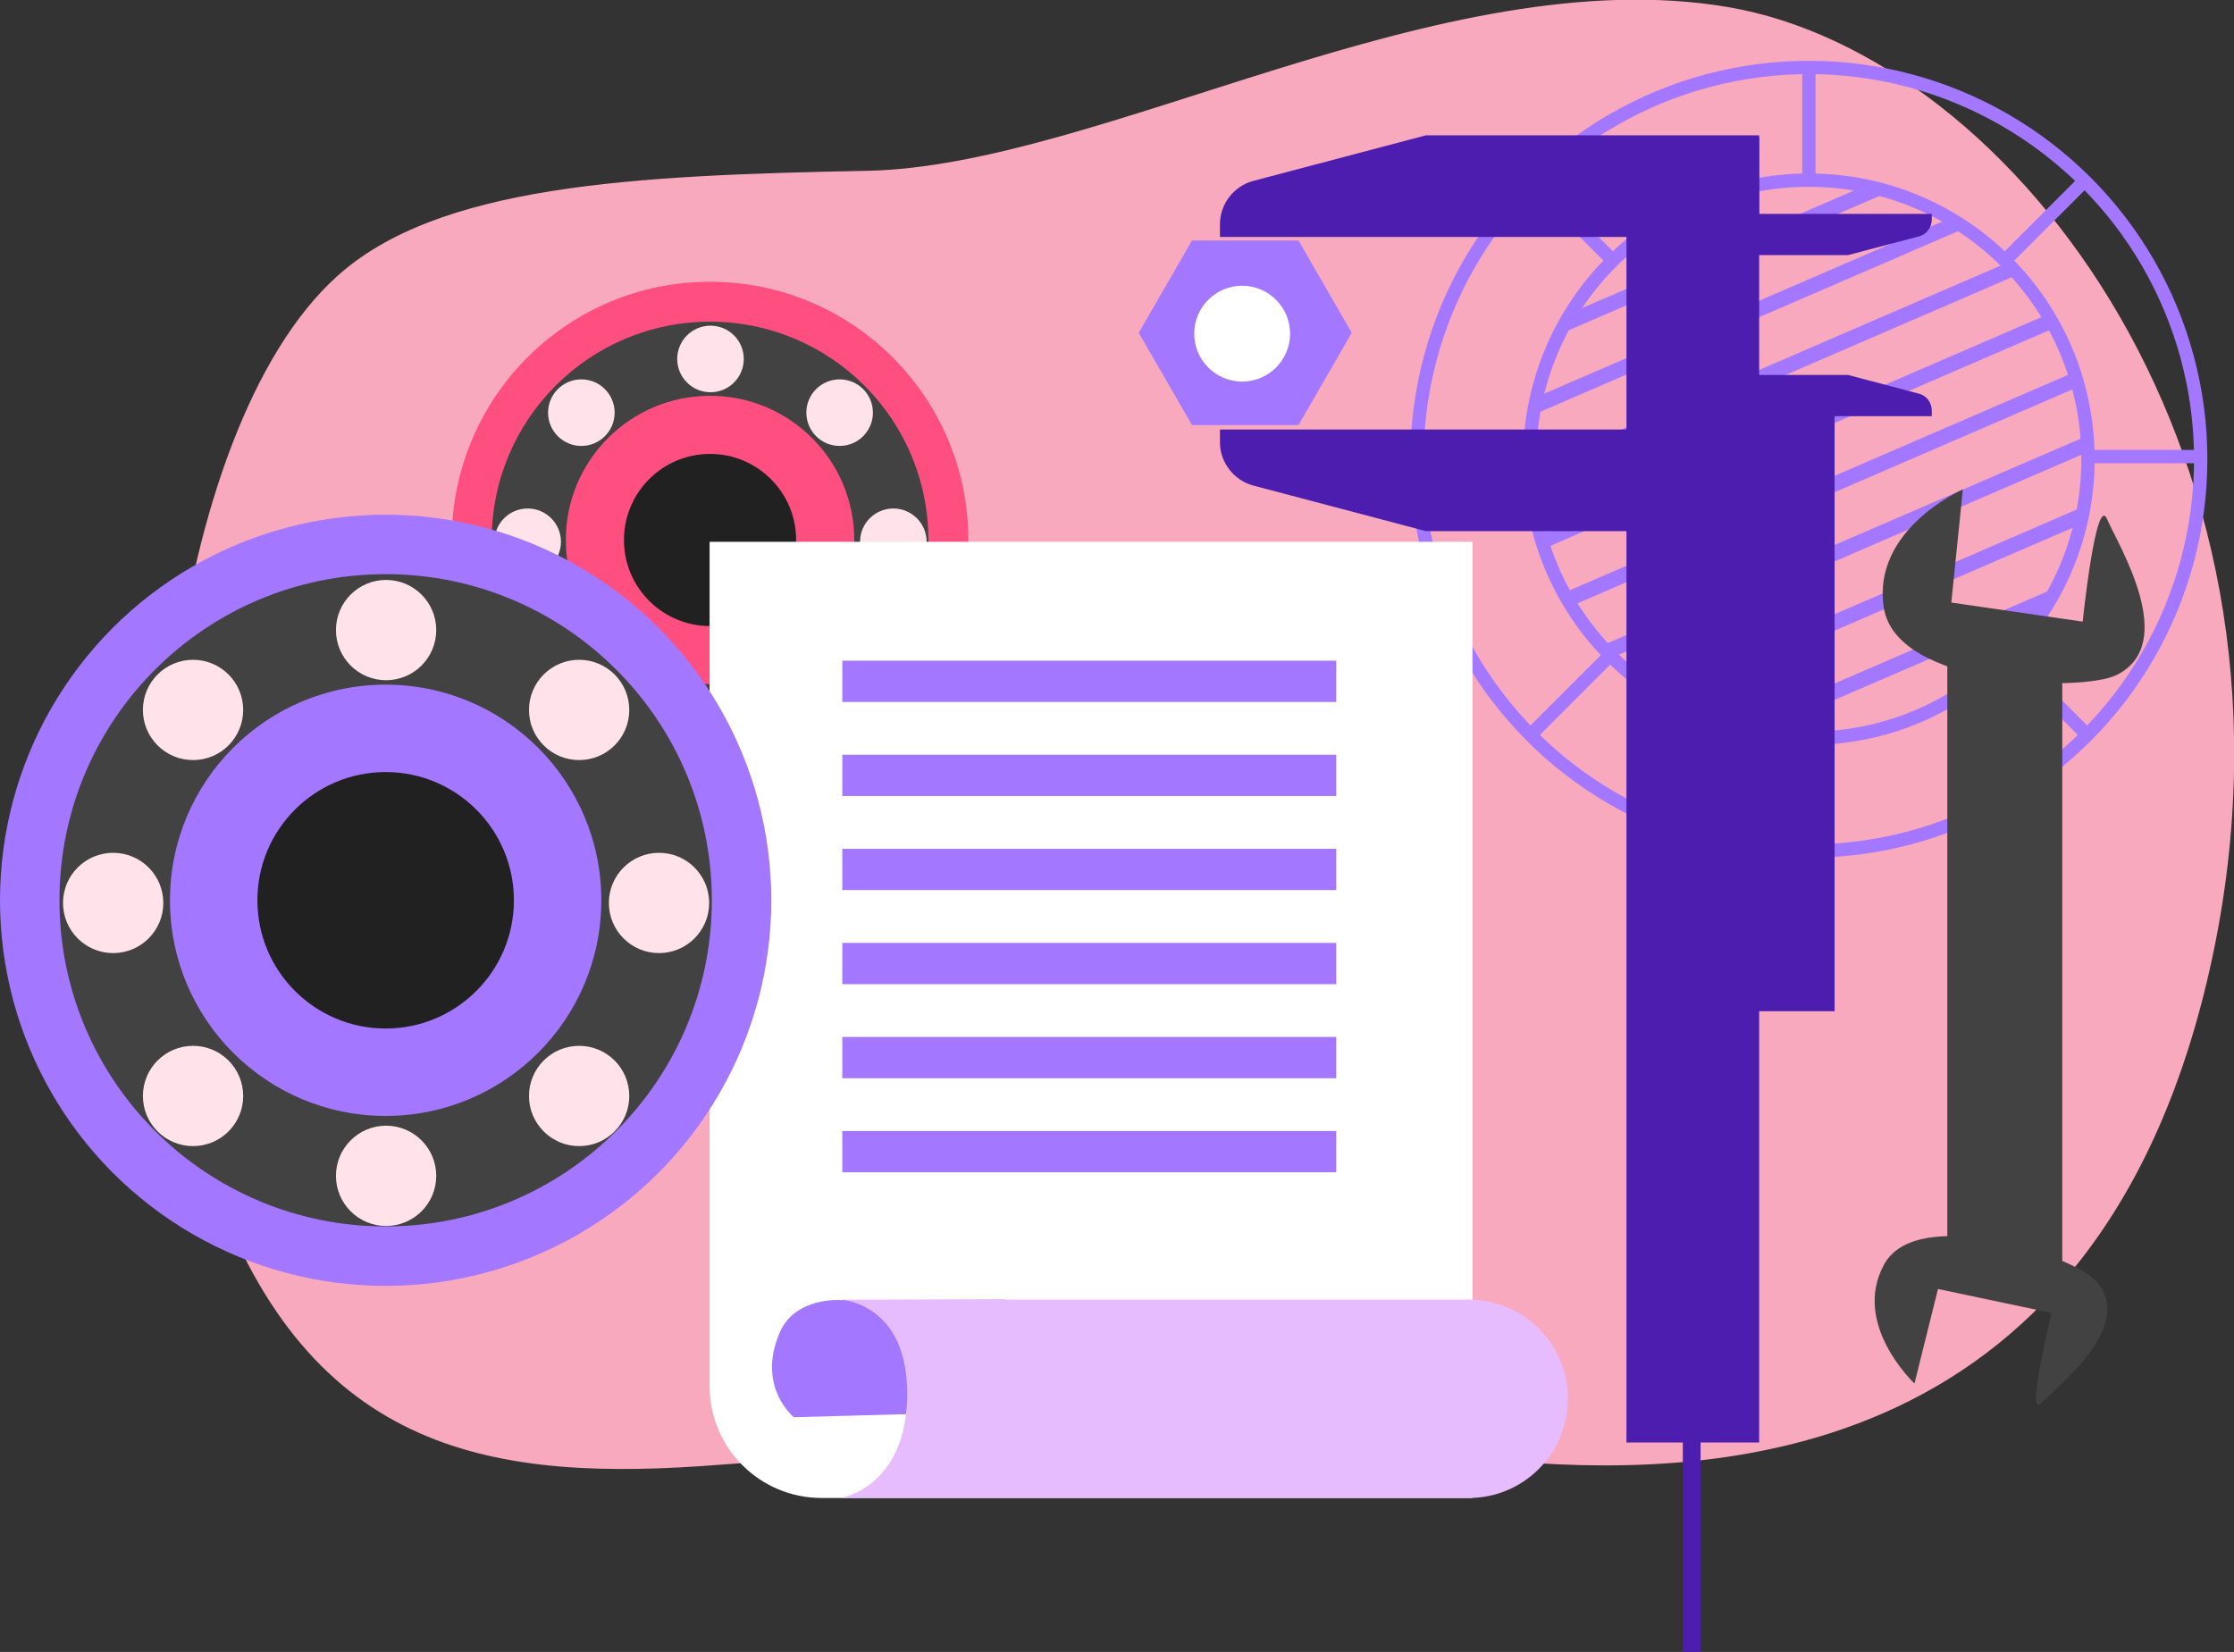 <?xml version="1.0" encoding="utf-8"?>
<!-- Generator: Adobe Illustrator 24.2.1, SVG Export Plug-In . SVG Version: 6.00 Build 0)  -->
<svg version="1.1" id="Layer_1" xmlns="http://www.w3.org/2000/svg" xmlns:xlink="http://www.w3.org/1999/xlink" x="0px" y="0px"
	 viewBox="0 0 503.4 372.3" style="enable-background:new 0 0 503.4 372.3;" xml:space="preserve">
<rect x="0" y="0" width="503.4" height="372.3" fill="#333333" stroke="none"/>
<style type="text/css">
	.st0{fill:#F8A9BE;}
	.st1{fill:none;stroke:#A377FF;stroke-width:3;stroke-miterlimit:10;}
	.st2{clip-path:url(#SVGID_2_);}
	.st3{fill:none;stroke:#A377FF;stroke-width:3.398;stroke-miterlimit:10;}
	.st4{fill:#FF4F80;}
	.st5{fill:#424242;}
	.st6{fill:#212121;}
	.st7{fill:#FFE2EA;}
	.st8{fill:#FFFFFF;}
	.st9{fill:#A377FF;}
	.st10{fill:#E7BCFF;}
	.st11{fill:#4C1DAE;}
</style>
<path class="st0" d="M75.8,62.4C37.7,97,26,204.7,47.9,266.4s63.7,67.7,114.5,63.7s130.4-5,175.2-1c44.8,4,134.4,4,160.3-110.5
	s-43.8-206-108.5-217S248,37.5,195.3,38.5C142.5,39.5,98.5,41.7,75.8,62.4z"/>
<g>
	<g>
		<line class="st1" x1="320" y1="102.9" x2="345.3" y2="102.9"/>
		<line class="st1" x1="469.9" y1="102.9" x2="495.3" y2="102.9"/>
	</g>
	<g>
		<circle class="st1" cx="407.6" cy="103.5" r="88.3"/>
		<circle class="st1" cx="407.6" cy="103.5" r="62.9"/>
		<g>
			<line class="st1" x1="407.6" y1="15.3" x2="407.6" y2="40.6"/>
			<line class="st1" x1="407.6" y1="165.2" x2="407.6" y2="190.6"/>
		</g>
		<g>
			<line class="st1" x1="345.6" y1="164.9" x2="363.5" y2="147"/>
			<line class="st1" x1="451.7" y1="58.8" x2="469.6" y2="40.9"/>
		</g>
		<g>
			<line class="st1" x1="345.6" y1="40.9" x2="363.5" y2="58.8"/>
			<line class="st1" x1="451.7" y1="147" x2="469.6" y2="164.9"/>
		</g>
		<g>
			<defs>
				<circle id="SVGID_1_" cx="407.6" cy="103.5" r="62.9"/>
			</defs>
			<clipPath id="SVGID_2_">
				<use xlink:href="#SVGID_1_"  style="overflow:visible;"/>
			</clipPath>
			<g class="st2">
				<line class="st3" x1="325" y1="84.9" x2="487.6" y2="14.6"/>
				<line id="XMLID_7_" class="st3" x1="325" y1="194.1" x2="487.6" y2="123.8"/>
				<line id="XMLID_6_" class="st3" x1="325" y1="178.5" x2="487.6" y2="108.2"/>
				<line id="XMLID_5_" class="st3" x1="325" y1="162.9" x2="487.6" y2="92.6"/>
				<line id="XMLID_4_" class="st3" x1="325" y1="147.3" x2="487.6" y2="77"/>
				<line id="XMLID_3_" class="st3" x1="325" y1="131.7" x2="487.6" y2="61.4"/>
				<line id="XMLID_2_" class="st3" x1="325" y1="116.1" x2="487.6" y2="45.8"/>
				<line id="XMLID_1_" class="st3" x1="325" y1="100.5" x2="487.6" y2="30.2"/>
			</g>
			<use xlink:href="#SVGID_1_"  style="overflow:visible;fill:none;stroke:#A377FF;stroke-miterlimit:10;"/>
		</g>
	</g>
</g>
<g>
	<circle class="st4" cx="160" cy="121.7" r="58.2"/>
	<circle class="st5" cx="160" cy="121.7" r="49.2"/>
	<circle class="st4" cx="160" cy="121.7" r="32.5"/>
	<circle class="st6" cx="160" cy="121.7" r="19.4"/>
	<g>
		<circle class="st7" cx="160.1" cy="80.9" r="7.5"/>
		<circle class="st7" cx="160.1" cy="163.2" r="7.5"/>
	</g>
	<g>
		<circle class="st7" cx="118.9" cy="122.1" r="7.5"/>
		<circle class="st7" cx="201.3" cy="122.1" r="7.5"/>
	</g>
	<g>
		<circle class="st7" cx="131" cy="151.2" r="7.5"/>
		<circle class="st7" cx="189.2" cy="93" r="7.5"/>
	</g>
	<g>
		<circle class="st7" cx="131" cy="93" r="7.5"/>
		<circle class="st7" cx="189.2" cy="151.2" r="7.5"/>
	</g>
</g>
<g>
	<path class="st8" d="M331.8,337.6H185.1c-13.9,0-25.2-11.3-25.2-25.2V122.1h171.9V337.6z"/>
	<path class="st9" d="M189.5,293c0,0-10.3-0.8-13.8,7.3c-5.3,12.3,3.2,19.1,3.2,19.1l47.7-1.3v-25.2L189.5,293z"/>
	<path class="st10" d="M331,337.6H189.5c0,0,14.3-2.3,14.9-22.2c0.7-21.7-14.9-22.5-14.9-22.5H331c12.3,0,22.3,10,22.3,22.3v0
		C353.3,327.6,343.3,337.6,331,337.6z"/>
	<rect x="189.8" y="148.9" class="st9" width="111.3" height="9.3"/>
	<rect x="189.8" y="170.1" class="st9" width="111.3" height="9.3"/>
	<rect x="189.8" y="191.3" class="st9" width="111.3" height="9.3"/>
	<rect x="189.8" y="212.5" class="st9" width="111.3" height="9.3"/>
	<rect x="189.8" y="233.7" class="st9" width="111.3" height="9.3"/>
	<rect x="189.8" y="254.9" class="st9" width="111.3" height="9.3"/>
</g>
<g>
	<circle class="st9" cx="86.9" cy="202.9" r="86.9"/>
	<circle class="st5" cx="86.9" cy="202.9" r="73.5"/>
	<circle class="st9" cx="86.9" cy="202.9" r="48.6"/>
	<circle class="st6" cx="86.9" cy="202.9" r="28.9"/>
	<g>
		<circle class="st7" cx="87" cy="142" r="11.3"/>
		<circle class="st7" cx="87" cy="265" r="11.3"/>
	</g>
	<g>
		<circle class="st7" cx="25.5" cy="203.5" r="11.3"/>
		<circle class="st7" cx="148.5" cy="203.5" r="11.3"/>
	</g>
	<g>
		<circle class="st7" cx="43.5" cy="247" r="11.3"/>
		<circle class="st7" cx="130.5" cy="160" r="11.3"/>
	</g>
	<g>
		<circle class="st7" cx="43.5" cy="160" r="11.3"/>
		<circle class="st7" cx="130.5" cy="247" r="11.3"/>
	</g>
</g>
<g>
	<rect x="379.2" y="307.7" class="st11" width="4" height="64.6"/>
	<rect x="366.5" y="30.9" class="st11" width="29.9" height="294.2"/>
	<path class="st11" d="M396.4,53.4H274.9v-2.9c0-4.5,3.1-8.5,7.4-9.7l39-10.3h75.1V53.4z"/>
	<path class="st11" d="M395.7,48.2h39.6v1.2c0,1.9-1.2,3.5-3,3.9l-15.9,4.2h-20.7V48.2z"/>
	<path class="st11" d="M395.7,93.8h39.6v-1.2c0-1.9-1.2-3.5-3-3.9l-15.9-4.2h-20.7V93.8z"/>
	<path class="st11" d="M396.4,96.8H274.9v2.9c0,4.5,3.1,8.5,7.4,9.7l39,10.3h75.1V96.8z"/>
	<g>
		<polygon class="st9" points="292.6,54.2 268.6,54.2 256.6,75 268.6,95.8 292.6,95.8 304.6,75 		"/>
		<circle class="st8" cx="279.9" cy="75.2" r="10.8"/>
	</g>
	<rect x="396.1" y="93" class="st11" width="17.3" height="134.9"/>
</g>
<g>
	<path class="st5" d="M442.3,110.3c0,0-20.6,9-17.8,26.7c2.8,17.8,44.6,19.1,52.5,15.1c14.1-7.1,0.3-29.3-2.2-35.1
		c-2.5-5.8-5.5,23.1-5.5,23.1l-29.6-4.3L442.3,110.3z"/>
	<path class="st5" d="M431.4,311.8c0,0-14.3-13.4-6.8-26.9c7.5-13.5,42.2-2,47.5,3.6c9.5,10-8.3,23.8-12.1,27.7
		c-3.7,3.9,2.3-20.3,2.3-20.3l-25.6-5.4L431.4,311.8z"/>
	<rect x="438.8" y="146" class="st5" width="25.9" height="144"/>
</g>
</svg>
